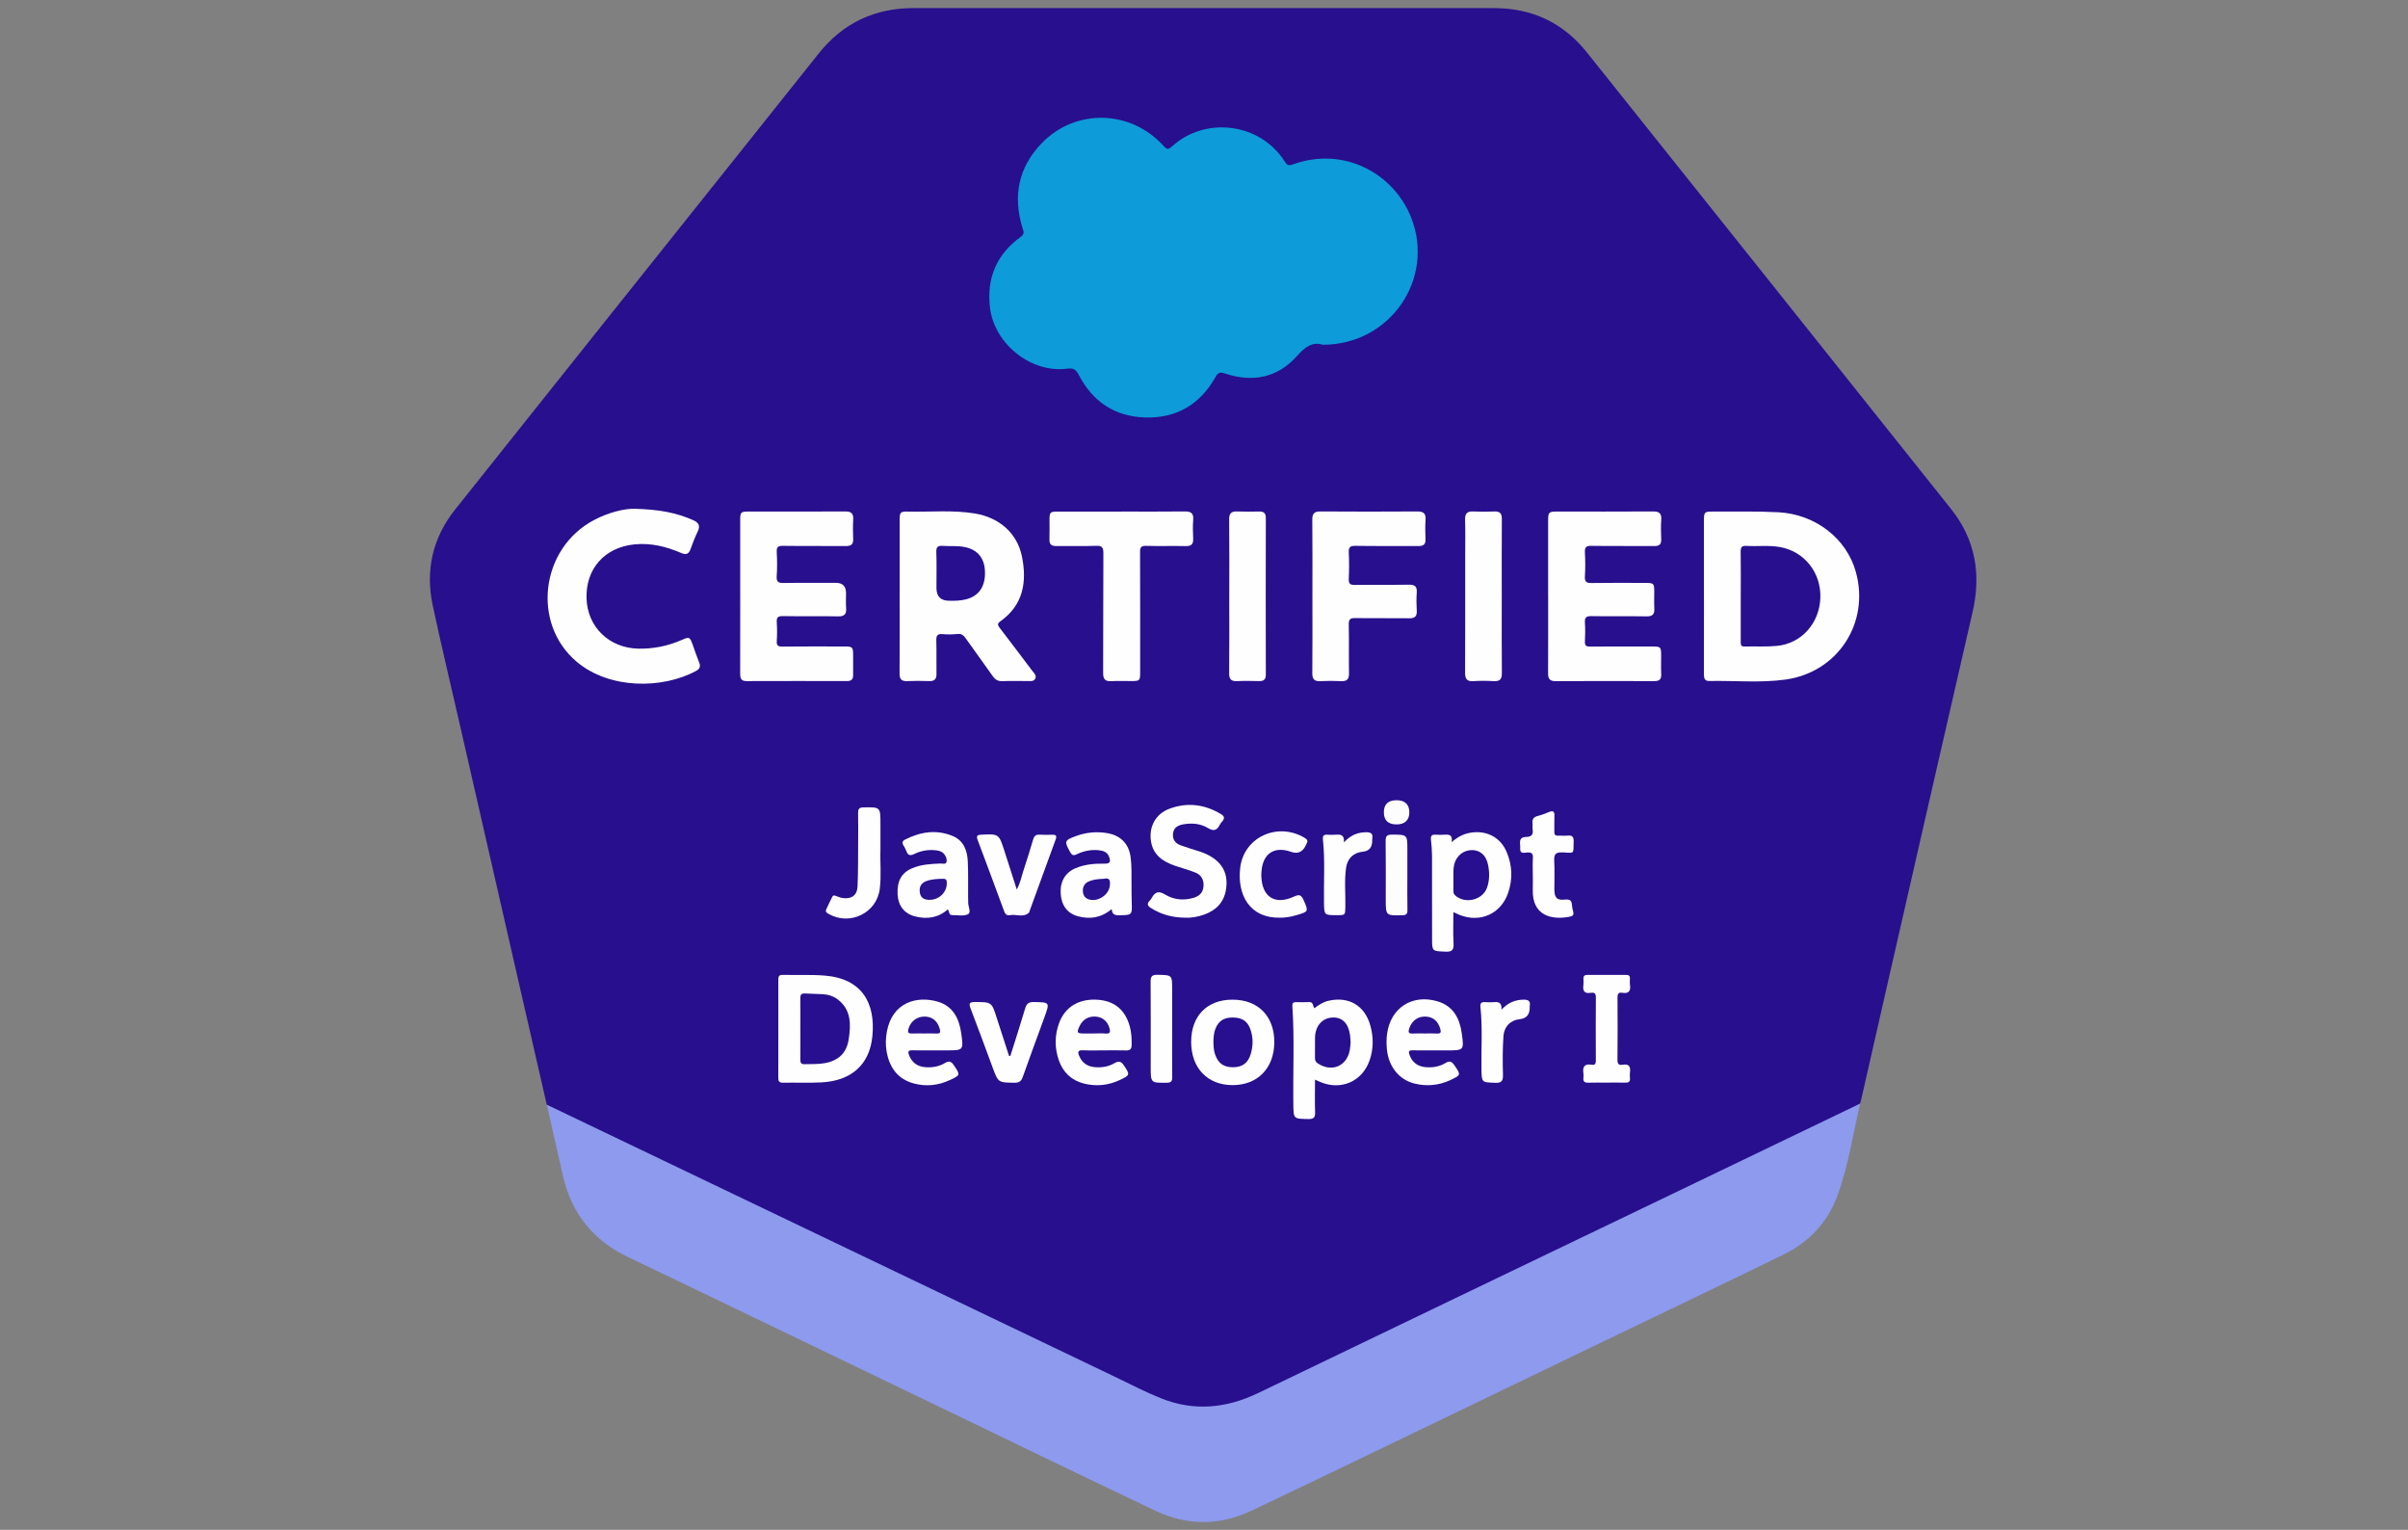 <?xml version="1.0" encoding="UTF-8"?> <svg xmlns="http://www.w3.org/2000/svg" width="148" height="94" viewBox="0 0 148 94" fill="none"><rect x="0" y="0" width="148" height="94" fill="#808080" stroke="none"/><g clip-path="url(#clip0_8169_63066)"><path d="M33.605 67.877C33.038 65.402 32.469 62.928 31.903 60.452C30.676 55.087 29.45 49.721 28.223 44.356C27.678 41.971 27.107 39.592 26.596 37.2C26.134 35.034 26.591 33.042 27.975 31.304C33.56 24.286 39.159 17.279 44.752 10.268C46.603 7.948 48.456 5.631 50.302 3.307C51.801 1.419 53.752 0.495 56.161 0.496C68.055 0.5 79.949 0.496 91.842 0.499C94.171 0.499 96.083 1.403 97.538 3.226C105.002 12.575 112.465 21.924 119.92 31.281C121.415 33.158 121.774 35.282 121.239 37.604C119.541 44.976 117.861 52.351 116.175 59.726C115.576 62.344 114.984 64.963 114.388 67.581C114.371 67.659 114.343 67.734 114.319 67.81C113.989 68.186 113.515 68.326 113.085 68.518C112.099 68.957 111.139 69.448 110.17 69.917C105.58 72.134 100.975 74.322 96.388 76.547C94.293 77.563 92.19 78.563 90.091 79.572C87.368 80.88 84.647 82.191 81.92 83.492C80.118 84.351 78.358 85.302 76.504 86.044C74.693 86.769 72.854 86.712 71.068 85.911C69.283 85.11 67.534 84.232 65.769 83.388C62.347 81.751 58.928 80.11 55.508 78.47C53.612 77.56 51.716 76.651 49.819 75.744C46.494 74.154 43.17 72.561 39.845 70.966C37.865 70.017 35.886 69.066 33.9 68.131C33.776 68.072 33.665 68.006 33.603 67.878L33.605 67.877Z" fill="#280F8D"></path><path d="M33.609 67.877C38.782 70.354 43.955 72.831 49.127 75.307C55.584 78.4 62.041 81.493 68.499 84.583C69.447 85.037 70.382 85.526 71.356 85.916C73.389 86.732 75.378 86.534 77.34 85.589C85.599 81.608 93.867 77.646 102.13 73.675C106.196 71.721 110.26 69.765 114.325 67.81C113.897 69.67 113.608 71.57 112.969 73.374C112.376 75.048 111.226 76.301 109.633 77.079C105.677 79.014 101.699 80.906 97.732 82.816C95.645 83.821 93.562 84.83 91.476 85.834C86.622 88.17 81.774 90.52 76.907 92.829C74.96 93.753 72.952 93.749 71.006 92.825C66.38 90.627 61.774 88.388 57.16 86.166C52.748 84.042 48.338 81.917 43.925 79.794C42.139 78.935 40.349 78.083 38.564 77.222C36.465 76.21 35.141 74.572 34.612 72.303C34.27 70.829 33.944 69.353 33.609 67.877Z" fill="#8D9AEE"></path><path d="M81.289 21.182C80.676 20.987 80.224 21.3 79.708 21.881C78.53 23.208 76.991 23.513 75.306 22.954C74.996 22.851 74.872 22.871 74.7 23.177C73.756 24.851 72.311 25.709 70.376 25.65C68.521 25.594 67.174 24.688 66.32 23.063C66.141 22.724 66.006 22.599 65.583 22.653C63.343 22.941 61.089 21.101 60.841 18.868C60.64 17.049 61.272 15.611 62.744 14.546C62.997 14.363 62.907 14.206 62.844 14.003C62.239 12.046 62.6 10.278 64.022 8.804C66.103 6.645 69.503 6.738 71.515 8.967C71.72 9.193 71.816 9.197 72.037 8.995C74.101 7.113 77.474 7.566 78.959 9.923C79.094 10.138 79.19 10.201 79.456 10.104C82.584 8.968 85.662 10.647 86.735 13.377C88.208 17.124 85.451 21.192 81.289 21.183L81.289 21.182Z" fill="#0D9CD9"></path><path d="M104.727 36.613C104.727 35.071 104.727 33.528 104.727 31.986C104.727 31.467 104.759 31.43 105.258 31.433C106.602 31.44 107.948 31.404 109.288 31.474C111.586 31.593 113.493 33.09 114.063 35.138C114.933 38.26 112.966 41.302 109.748 41.754C108.188 41.972 106.611 41.811 105.043 41.843C104.742 41.849 104.726 41.63 104.727 41.399C104.73 39.803 104.728 38.208 104.728 36.613H104.727Z" fill="#FEFEFE"></path><path d="M55.295 36.636C55.295 35.08 55.294 33.525 55.295 31.969C55.295 31.466 55.329 31.422 55.845 31.434C57.2 31.466 58.561 31.327 59.909 31.549C61.425 31.799 62.521 32.763 62.812 34.197C63.126 35.754 62.895 37.173 61.489 38.173C61.286 38.317 61.313 38.41 61.441 38.576C62.121 39.462 62.794 40.353 63.466 41.245C63.566 41.378 63.728 41.507 63.625 41.702C63.525 41.89 63.329 41.845 63.159 41.846C62.64 41.848 62.121 41.832 61.602 41.852C61.327 41.863 61.163 41.756 61.011 41.539C60.462 40.755 59.892 39.986 59.341 39.203C59.214 39.022 59.085 38.931 58.851 38.954C58.547 38.983 58.237 38.992 57.934 38.963C57.601 38.931 57.539 39.069 57.548 39.367C57.568 40.045 57.546 40.723 57.558 41.401C57.563 41.723 57.441 41.862 57.11 41.849C56.658 41.833 56.204 41.83 55.753 41.85C55.4 41.866 55.287 41.722 55.289 41.382C55.3 39.799 55.294 38.217 55.294 36.634L55.295 36.636Z" fill="#FEFEFE"></path><path d="M95.151 36.619C95.151 35.076 95.151 33.532 95.151 31.989C95.151 31.476 95.192 31.433 95.686 31.432C97.656 31.431 99.627 31.439 101.597 31.426C101.975 31.423 102.131 31.541 102.103 31.933C102.075 32.33 102.084 32.732 102.101 33.129C102.114 33.441 101.991 33.554 101.681 33.552C100.389 33.541 99.097 33.558 97.806 33.54C97.488 33.535 97.395 33.625 97.411 33.938C97.437 34.429 97.442 34.924 97.411 35.414C97.388 35.763 97.52 35.829 97.839 35.823C98.944 35.804 100.049 35.814 101.155 35.817C101.637 35.818 101.672 35.855 101.673 36.342C101.675 36.688 101.658 37.035 101.678 37.38C101.699 37.736 101.576 37.879 101.2 37.872C100.068 37.853 98.936 37.878 97.805 37.857C97.479 37.851 97.393 37.956 97.412 38.262C97.436 38.646 97.433 39.035 97.412 39.419C97.399 39.673 97.492 39.73 97.731 39.728C99.009 39.718 100.287 39.723 101.566 39.724C102.063 39.724 102.095 39.758 102.097 40.236C102.099 40.635 102.084 41.034 102.102 41.433C102.115 41.75 101.979 41.852 101.676 41.851C99.652 41.844 97.628 41.842 95.604 41.853C95.243 41.855 95.146 41.696 95.148 41.369C95.156 39.786 95.153 38.202 95.153 36.619L95.151 36.619Z" fill="#FEFEFE"></path><path d="M45.494 36.638C45.494 35.081 45.494 33.524 45.494 31.967C45.494 31.469 45.527 31.433 46.002 31.432C47.987 31.431 49.971 31.438 51.956 31.426C52.323 31.423 52.458 31.556 52.439 31.918C52.417 32.316 52.422 32.716 52.438 33.115C52.453 33.449 52.311 33.555 51.987 33.552C50.696 33.54 49.404 33.557 48.112 33.539C47.807 33.535 47.725 33.623 47.74 33.918C47.765 34.41 47.775 34.905 47.737 35.394C47.708 35.774 47.86 35.827 48.19 35.822C49.255 35.802 50.321 35.814 51.386 35.814C51.794 35.814 51.998 36.024 51.999 36.444C51.999 36.75 51.98 37.057 52.004 37.361C52.032 37.737 51.902 37.88 51.508 37.872C50.376 37.849 49.244 37.876 48.112 37.856C47.803 37.851 47.723 37.948 47.742 38.241C47.767 38.625 47.766 39.013 47.742 39.398C47.726 39.669 47.827 39.73 48.082 39.728C49.36 39.716 50.639 39.721 51.917 39.723C52.398 39.723 52.434 39.762 52.435 40.251C52.437 40.663 52.433 41.076 52.435 41.488C52.437 41.737 52.322 41.847 52.07 41.847C50.006 41.844 47.941 41.842 45.877 41.849C45.536 41.85 45.491 41.663 45.492 41.387C45.498 39.804 45.495 38.221 45.495 36.637L45.494 36.638Z" fill="#FEFEFE"></path><path d="M38.957 31.26C40.523 31.298 41.585 31.509 42.599 31.958C42.955 32.115 43.054 32.309 42.878 32.669C42.71 33.015 42.572 33.378 42.442 33.74C42.33 34.051 42.164 34.106 41.861 33.975C40.947 33.581 40.004 33.348 38.989 33.45C37.161 33.632 35.986 34.951 36.05 36.788C36.113 38.54 37.455 39.825 39.244 39.856C40.178 39.872 41.069 39.69 41.921 39.312C42.354 39.119 42.402 39.14 42.559 39.572C42.694 39.947 42.818 40.328 42.968 40.697C43.067 40.939 43.023 41.093 42.789 41.22C40.72 42.345 37.455 42.362 35.44 40.657C32.661 38.306 33.217 33.702 36.5 31.958C37.414 31.472 38.389 31.253 38.957 31.261V31.26Z" fill="#FEFEFE"></path><path d="M80.663 36.615C80.663 35.058 80.672 33.502 80.656 31.944C80.652 31.567 80.768 31.423 81.157 31.426C83.141 31.439 85.126 31.439 87.111 31.426C87.491 31.423 87.643 31.548 87.617 31.937C87.59 32.335 87.599 32.736 87.614 33.134C87.627 33.451 87.486 33.553 87.184 33.551C85.892 33.542 84.599 33.56 83.308 33.539C82.966 33.533 82.882 33.639 82.898 33.963C82.926 34.494 82.923 35.029 82.898 35.56C82.885 35.854 82.964 35.945 83.271 35.941C84.376 35.921 85.482 35.944 86.587 35.926C86.947 35.921 87.102 36.027 87.076 36.403C87.051 36.773 87.053 37.149 87.076 37.52C87.098 37.868 86.965 37.993 86.617 37.989C85.511 37.975 84.406 37.995 83.3 37.977C82.993 37.972 82.891 38.049 82.898 38.371C82.919 39.368 82.894 40.367 82.912 41.365C82.918 41.731 82.79 41.87 82.424 41.852C81.999 41.831 81.572 41.831 81.146 41.852C80.783 41.87 80.654 41.734 80.657 41.367C80.671 39.783 80.663 38.199 80.663 36.615H80.663Z" fill="#FEFEFE"></path><path d="M68.913 31.432C70.218 31.432 71.521 31.441 72.826 31.426C73.199 31.422 73.365 31.534 73.336 31.93C73.308 32.313 73.315 32.701 73.335 33.086C73.353 33.429 73.231 33.563 72.877 33.554C72.066 33.535 71.253 33.564 70.442 33.54C70.13 33.53 70.07 33.635 70.07 33.922C70.081 36.382 70.077 38.842 70.076 41.302C70.076 41.825 70.054 41.845 69.541 41.847C69.129 41.848 68.715 41.828 68.304 41.853C67.913 41.877 67.799 41.717 67.801 41.34C67.813 38.894 67.8 36.447 67.816 34C67.818 33.647 67.742 33.524 67.364 33.538C66.553 33.57 65.74 33.54 64.929 33.552C64.625 33.557 64.489 33.453 64.501 33.137C64.517 32.739 64.503 32.339 64.505 31.941C64.506 31.465 64.537 31.434 65.039 31.434C66.33 31.432 67.621 31.434 68.911 31.434L68.913 31.432Z" fill="#FEFEFE"></path><path d="M75.554 36.659C75.554 35.075 75.564 33.493 75.547 31.909C75.543 31.532 75.685 31.414 76.038 31.427C76.491 31.445 76.944 31.437 77.397 31.43C77.678 31.426 77.801 31.532 77.8 31.831C77.793 35.038 77.794 38.245 77.8 41.452C77.8 41.751 77.676 41.854 77.393 41.849C76.941 41.84 76.487 41.83 76.035 41.851C75.673 41.869 75.543 41.739 75.547 41.369C75.563 39.799 75.553 38.228 75.553 36.658L75.554 36.659Z" fill="#FEFEFE"></path><path d="M92.301 36.643C92.301 38.213 92.29 39.783 92.308 41.352C92.313 41.745 92.173 41.874 91.795 41.852C91.383 41.828 90.968 41.826 90.558 41.852C90.17 41.878 90.046 41.729 90.047 41.347C90.059 38.953 90.054 36.559 90.054 34.164C90.054 33.419 90.071 32.674 90.047 31.93C90.035 31.538 90.188 31.407 90.563 31.427C90.988 31.448 91.415 31.445 91.84 31.427C92.185 31.413 92.31 31.545 92.306 31.894C92.294 33.477 92.301 35.06 92.301 36.642V36.643Z" fill="#FEFEFE"></path><path d="M47.838 63.223C47.838 62.225 47.841 61.228 47.837 60.231C47.837 60.04 47.843 59.895 48.103 59.901C48.967 59.921 49.836 59.876 50.696 59.945C52.985 60.13 53.823 61.641 53.617 63.681C53.442 65.424 52.32 66.414 50.478 66.507C49.695 66.547 48.909 66.51 48.124 66.527C47.844 66.532 47.835 66.384 47.836 66.176C47.842 65.192 47.838 64.208 47.838 63.224V63.223Z" fill="#FEFEFE"></path><path d="M80.78 61.95C81.055 61.746 81.319 61.569 81.638 61.495C82.885 61.203 83.873 61.772 84.221 63.003C84.424 63.724 84.424 64.454 84.174 65.163C83.722 66.452 82.425 67.016 81.162 66.488C81.067 66.448 80.974 66.405 80.822 66.337C80.822 67.031 80.808 67.677 80.828 68.321C80.839 68.637 80.768 68.765 80.417 68.759C79.493 68.741 79.503 68.758 79.491 67.84C79.465 65.832 79.565 63.823 79.431 61.816C79.419 61.641 79.48 61.571 79.653 61.574C79.919 61.579 80.186 61.59 80.451 61.572C80.716 61.554 80.678 61.781 80.78 61.95L80.78 61.95Z" fill="#FEFEFE"></path><path d="M89.219 51.745C89.675 51.349 90.087 51.187 90.55 51.143C91.464 51.056 92.238 51.496 92.6 52.346C92.952 53.174 92.983 54.029 92.687 54.878C92.24 56.155 90.981 56.715 89.717 56.22C89.608 56.177 89.502 56.124 89.327 56.045C89.327 56.712 89.302 57.341 89.337 57.968C89.359 58.368 89.251 58.492 88.837 58.473C88.019 58.437 88.018 58.463 88.018 57.657C88.018 55.968 88.021 54.279 88.015 52.59C88.013 52.259 87.985 51.927 87.95 51.597C87.927 51.376 87.986 51.27 88.224 51.286C88.423 51.299 88.624 51.297 88.823 51.286C89.079 51.274 89.291 51.302 89.219 51.744L89.219 51.745Z" fill="#FEFEFE"></path><path d="M72.868 56.388C72.036 56.382 71.357 56.184 70.733 55.789C70.536 55.664 70.472 55.534 70.656 55.349C70.702 55.302 70.746 55.249 70.777 55.191C70.98 54.819 71.189 54.705 71.619 54.968C72.139 55.288 72.752 55.343 73.356 55.167C73.702 55.066 73.937 54.856 73.969 54.467C74.002 54.057 73.833 53.757 73.46 53.609C73.053 53.447 72.626 53.338 72.212 53.194C71.473 52.935 70.872 52.541 70.74 51.683C70.606 50.805 71.023 50.014 71.859 49.699C72.962 49.282 74.027 49.415 75.038 50.018C75.243 50.14 75.295 50.271 75.128 50.461C75.066 50.531 75.005 50.605 74.965 50.687C74.794 51.032 74.587 51.085 74.24 50.877C73.782 50.601 73.255 50.556 72.731 50.65C72.42 50.706 72.138 50.834 72.096 51.212C72.054 51.59 72.241 51.825 72.577 51.944C72.952 52.079 73.335 52.192 73.714 52.314C75.001 52.73 75.558 53.554 75.341 54.718C75.197 55.493 74.704 55.953 73.99 56.204C73.599 56.341 73.19 56.404 72.867 56.388H72.868Z" fill="#FEFEFE"></path><path d="M68.33 55.852C67.688 56.398 66.996 56.497 66.265 56.303C65.605 56.129 65.241 55.635 65.193 54.926C65.142 54.181 65.461 53.621 66.1 53.349C66.675 53.104 67.288 53.054 67.901 53.067C68.278 53.075 68.254 52.884 68.168 52.646C68.063 52.356 67.807 52.27 67.532 52.241C67.057 52.193 66.6 52.287 66.175 52.492C65.965 52.594 65.875 52.539 65.771 52.352C65.405 51.694 65.418 51.635 66.114 51.377C66.751 51.141 67.407 51.076 68.078 51.196C68.882 51.34 69.38 51.85 69.489 52.661C69.524 52.924 69.539 53.191 69.543 53.457C69.553 54.109 69.538 54.761 69.558 55.412C69.584 56.239 69.594 56.225 68.767 56.238C68.497 56.242 68.346 56.167 68.329 55.851L68.33 55.852Z" fill="#FEFEFE"></path><path d="M58.255 55.878C57.654 56.403 56.962 56.495 56.23 56.305C55.574 56.134 55.206 55.644 55.169 54.972C55.123 54.144 55.401 53.632 56.055 53.352C56.617 53.111 57.215 53.082 57.815 53.057C57.937 53.052 58.11 53.131 58.169 52.972C58.218 52.838 58.161 52.683 58.085 52.555C57.948 52.323 57.715 52.263 57.472 52.241C57.025 52.2 56.591 52.277 56.192 52.473C55.942 52.596 55.802 52.561 55.708 52.299C55.663 52.175 55.596 52.058 55.528 51.945C55.431 51.785 55.462 51.672 55.627 51.588C56.571 51.107 57.551 50.955 58.551 51.366C59.221 51.641 59.449 52.25 59.482 52.918C59.517 53.647 59.497 54.38 59.501 55.11C59.501 55.217 59.514 55.324 59.507 55.429C59.491 55.687 59.714 56.062 59.496 56.173C59.23 56.308 58.85 56.224 58.52 56.228C58.302 56.23 58.368 56.011 58.255 55.879V55.878Z" fill="#FEFEFE"></path><path d="M57.424 64.539C56.972 64.539 56.52 64.547 56.067 64.536C55.843 64.53 55.788 64.592 55.865 64.812C56.024 65.266 56.369 65.537 56.882 65.573C57.303 65.603 57.711 65.536 58.073 65.319C58.32 65.171 58.459 65.207 58.623 65.448C59.03 66.049 59.041 66.058 58.367 66.369C57.666 66.694 56.929 66.773 56.186 66.578C55.167 66.311 54.654 65.578 54.488 64.578C54.424 64.184 54.433 63.783 54.508 63.387C54.844 61.579 56.35 61.176 57.624 61.542C58.58 61.818 58.953 62.588 59.081 63.497C59.225 64.537 59.213 64.539 58.183 64.539C57.93 64.539 57.677 64.539 57.424 64.539Z" fill="#FEFEFE"></path><path d="M88.181 64.539C87.729 64.539 87.277 64.548 86.824 64.536C86.586 64.529 86.558 64.612 86.632 64.818C86.792 65.274 87.137 65.539 87.652 65.574C88.074 65.603 88.482 65.535 88.843 65.316C89.097 65.162 89.231 65.219 89.39 65.453C89.792 66.045 89.802 66.052 89.162 66.356C88.451 66.693 87.704 66.765 86.943 66.579C86.004 66.351 85.352 65.551 85.243 64.493C85.21 64.178 85.209 63.852 85.25 63.539C85.456 61.931 86.797 61.06 88.357 61.527C89.327 61.817 89.718 62.577 89.845 63.505C89.987 64.538 89.976 64.54 88.94 64.54C88.687 64.54 88.434 64.54 88.181 64.54V64.539Z" fill="#FEFEFE"></path><path d="M67.858 64.539C67.419 64.539 66.979 64.553 66.541 64.534C66.25 64.522 66.232 64.641 66.323 64.865C66.495 65.288 66.806 65.522 67.257 65.567C67.691 65.611 68.112 65.55 68.49 65.33C68.743 65.182 68.897 65.195 69.073 65.458C69.457 66.034 69.465 66.061 68.827 66.36C68.115 66.695 67.368 66.769 66.61 66.575C65.848 66.379 65.331 65.885 65.075 65.141C64.81 64.374 64.819 63.595 65.103 62.837C65.468 61.868 66.306 61.369 67.409 61.425C68.469 61.477 69.162 62.036 69.441 63.076C69.541 63.451 69.562 63.835 69.553 64.222C69.548 64.455 69.458 64.551 69.215 64.543C68.763 64.528 68.311 64.539 67.859 64.539H67.858Z" fill="#FEFEFE"></path><path d="M75.76 61.424C77.335 61.426 78.331 62.447 78.321 64.049C78.311 65.64 77.287 66.682 75.742 66.674C74.203 66.666 73.207 65.617 73.211 64.007C73.215 62.414 74.195 61.42 75.76 61.423V61.424Z" fill="#FEFEFE"></path><path d="M98.74 66.522C98.368 66.522 97.995 66.512 97.622 66.525C97.402 66.533 97.294 66.463 97.319 66.232C97.328 66.14 97.331 66.044 97.319 65.953C97.259 65.555 97.383 65.344 97.826 65.422C98.008 65.455 98.084 65.375 98.083 65.179C98.077 63.875 98.074 62.571 98.085 61.267C98.087 61.01 97.96 60.971 97.766 61.003C97.377 61.068 97.272 60.882 97.318 60.532C97.335 60.401 97.325 60.267 97.32 60.134C97.314 59.961 97.4 59.902 97.564 59.902C98.363 59.906 99.162 59.905 99.961 59.902C100.11 59.902 100.182 59.964 100.178 60.116C100.175 60.248 100.162 60.384 100.182 60.514C100.237 60.887 100.109 61.067 99.713 61.001C99.49 60.963 99.413 61.058 99.415 61.287C99.424 62.564 99.426 63.842 99.413 65.119C99.411 65.373 99.498 65.464 99.734 65.422C100.126 65.352 100.226 65.543 100.181 65.89C100.166 66.007 100.17 66.129 100.181 66.248C100.199 66.459 100.107 66.529 99.901 66.523C99.515 66.512 99.129 66.52 98.743 66.52L98.74 66.522Z" fill="#FEFEFE"></path><path d="M62.493 54.656C62.718 54.238 62.789 53.831 62.917 53.446C63.124 52.829 63.314 52.206 63.498 51.582C63.56 51.372 63.661 51.271 63.892 51.286C64.157 51.304 64.424 51.294 64.69 51.289C64.92 51.285 64.96 51.372 64.882 51.584C64.34 53.055 63.807 54.529 63.271 56.003C63.263 56.028 63.261 56.061 63.244 56.077C62.893 56.405 62.465 56.156 62.078 56.23C61.897 56.265 61.789 56.189 61.722 56.003C61.181 54.531 60.632 53.062 60.082 51.594C59.994 51.359 60.071 51.296 60.309 51.286C61.391 51.238 61.392 51.232 61.725 52.26C61.977 53.04 62.225 53.82 62.494 54.658L62.493 54.656Z" fill="#FEFEFE"></path><path d="M62.097 64.885C62.403 63.912 62.718 62.941 63.008 61.964C63.092 61.68 63.214 61.563 63.53 61.569C64.526 61.586 64.53 61.572 64.196 62.495C63.753 63.72 63.295 64.94 62.863 66.168C62.768 66.439 62.637 66.532 62.347 66.528C61.351 66.515 61.354 66.526 61.005 65.582C60.559 64.373 60.114 63.163 59.652 61.959C59.538 61.661 59.575 61.569 59.915 61.569C60.949 61.572 60.947 61.561 61.257 62.53C61.507 63.313 61.763 64.094 62.016 64.876C62.043 64.879 62.07 64.881 62.097 64.885Z" fill="#FEFEFE"></path><path d="M94.208 53.792C94.208 53.432 94.192 53.072 94.214 52.714C94.23 52.449 94.137 52.366 93.877 52.379C93.694 52.388 93.403 52.495 93.435 52.121C93.459 51.839 93.271 51.435 93.813 51.425C94.097 51.42 94.251 51.296 94.199 50.981C94.177 50.852 94.208 50.715 94.192 50.583C94.16 50.321 94.274 50.195 94.523 50.134C94.754 50.077 94.981 49.989 95.2 49.896C95.439 49.795 95.547 49.839 95.537 50.118C95.524 50.45 95.54 50.783 95.532 51.115C95.528 51.286 95.59 51.357 95.764 51.348C95.963 51.337 96.165 51.362 96.362 51.342C96.651 51.313 96.726 51.437 96.72 51.709C96.701 52.52 96.781 52.404 96.036 52.374C95.603 52.357 95.502 52.499 95.526 52.902C95.559 53.485 95.531 54.072 95.535 54.657C95.54 55.165 95.69 55.329 96.18 55.275C96.477 55.242 96.599 55.322 96.615 55.611C96.622 55.743 96.651 55.875 96.688 56.002C96.738 56.178 96.697 56.279 96.506 56.319C95.389 56.55 94.161 56.281 94.208 54.669C94.217 54.376 94.21 54.083 94.21 53.791L94.208 53.792Z" fill="#FEFEFE"></path><path d="M78.654 56.386C76.84 56.424 76.024 55.014 76.225 53.317C76.449 51.434 78.524 50.49 80.182 51.479C80.336 51.571 80.405 51.658 80.311 51.825C80.286 51.872 80.265 51.921 80.242 51.969C80.05 52.358 79.754 52.482 79.353 52.341C78.335 51.98 77.632 52.429 77.537 53.502C77.527 53.607 77.519 53.714 77.522 53.821C77.563 55.117 78.355 55.631 79.533 55.09C79.859 54.939 79.977 54.983 80.118 55.3C80.43 56.002 80.44 56.01 79.692 56.229C79.345 56.331 78.993 56.395 78.654 56.386Z" fill="#FEFEFE"></path><path d="M54.114 52.266C54.084 52.952 54.177 53.791 54.071 54.625C53.884 56.098 52.244 56.896 50.938 56.161C50.829 56.099 50.712 56.036 50.776 55.889C50.894 55.622 51.025 55.361 51.156 55.1C51.212 54.989 51.299 55.02 51.394 55.057C51.529 55.109 51.669 55.163 51.812 55.182C52.343 55.251 52.682 55.006 52.706 54.472C52.745 53.596 52.737 52.718 52.743 51.841C52.748 51.217 52.752 50.591 52.74 49.967C52.735 49.724 52.785 49.614 53.065 49.609C54.114 49.591 54.114 49.58 54.114 50.64V52.266Z" fill="#FEFEFE"></path><path d="M72.043 63.227C72.043 64.211 72.035 65.196 72.047 66.181C72.05 66.436 71.983 66.525 71.713 66.528C70.725 66.539 70.725 66.549 70.725 65.555C70.725 63.811 70.733 62.069 70.719 60.325C70.716 59.998 70.803 59.89 71.142 59.896C72.042 59.914 72.043 59.899 72.043 60.791C72.043 61.603 72.043 62.415 72.043 63.227Z" fill="#FEFEFE"></path><path d="M82.6 51.761C83.036 51.286 83.479 51.14 83.978 51.136C84.229 51.135 84.398 51.209 84.344 51.508C84.332 51.573 84.34 51.641 84.337 51.707C84.321 52.088 84.128 52.296 83.76 52.332C83.2 52.386 82.813 52.732 82.731 53.327C82.621 54.12 82.703 54.921 82.688 55.718C82.678 56.231 82.685 56.231 82.174 56.232C81.377 56.232 81.387 56.232 81.375 55.443C81.355 54.154 81.445 52.862 81.309 51.575C81.287 51.368 81.35 51.275 81.565 51.287C81.751 51.298 81.939 51.299 82.124 51.287C82.401 51.268 82.637 51.289 82.6 51.762L82.6 51.761Z" fill="#FEFEFE"></path><path d="M92.282 62.038C92.719 61.579 93.158 61.425 93.66 61.423C93.917 61.421 94.076 61.499 94.023 61.795C94.013 61.847 94.02 61.901 94.019 61.955C94.006 62.359 93.803 62.582 93.408 62.622C92.852 62.68 92.448 63.055 92.404 63.685C92.35 64.466 92.353 65.253 92.375 66.037C92.385 66.41 92.302 66.547 91.901 66.532C91.057 66.501 91.067 66.523 91.053 65.659C91.034 64.396 91.127 63.13 90.989 61.87C90.962 61.63 91.057 61.561 91.277 61.575C91.463 61.587 91.651 61.591 91.836 61.575C92.112 61.551 92.312 61.605 92.283 62.039L92.282 62.038Z" fill="#FEFEFE"></path><path d="M86.499 53.764C86.499 54.482 86.49 55.2 86.504 55.918C86.509 56.164 86.425 56.232 86.183 56.237C85.17 56.259 85.171 56.267 85.171 55.255C85.171 54.059 85.179 52.862 85.164 51.666C85.16 51.368 85.252 51.281 85.549 51.282C86.499 51.288 86.499 51.276 86.499 52.209C86.499 52.728 86.499 53.246 86.499 53.765V53.764Z" fill="#FDFDFD"></path><path d="M86.621 49.91C86.622 50.391 86.344 50.656 85.836 50.656C85.321 50.656 85.056 50.406 85.055 49.914C85.053 49.421 85.314 49.171 85.832 49.169C86.343 49.167 86.619 49.426 86.621 49.91Z" fill="#FDFDFE"></path><path d="M106.99 36.62C106.99 35.715 106.999 34.81 106.985 33.906C106.981 33.638 107.039 33.524 107.333 33.542C108.023 33.584 108.717 33.491 109.405 33.614C110.896 33.88 111.934 35.182 111.883 36.732C111.832 38.286 110.728 39.538 109.219 39.686C108.56 39.75 107.889 39.706 107.224 39.725C106.974 39.732 106.989 39.58 106.989 39.413C106.991 38.481 106.989 37.55 106.989 36.619L106.99 36.62Z" fill="#280F8E"></path><path d="M58.345 36.913C57.819 36.913 57.556 36.65 57.556 36.124C57.556 35.392 57.574 34.66 57.548 33.929C57.536 33.6 57.649 33.522 57.953 33.542C58.403 33.572 58.856 33.522 59.305 33.615C60.094 33.78 60.519 34.299 60.539 35.147C60.56 36.049 60.157 36.626 59.376 36.825C59.036 36.912 58.692 36.918 58.345 36.914V36.913Z" fill="#280F8F"></path><path d="M49.192 63.221C49.192 62.596 49.2 61.971 49.188 61.347C49.184 61.129 49.242 61.029 49.476 61.044C49.847 61.068 50.22 61.063 50.592 61.089C50.901 61.109 51.2 61.198 51.451 61.381C52.332 62.024 52.303 62.948 52.16 63.873C52.03 64.715 51.52 65.177 50.684 65.326C50.275 65.398 49.861 65.374 49.45 65.388C49.225 65.395 49.188 65.289 49.19 65.097C49.198 64.472 49.193 63.847 49.193 63.223L49.192 63.221Z" fill="#280F8F"></path><path d="M83.009 64.072C82.995 64.207 82.989 64.381 82.955 64.55C82.756 65.528 81.845 65.892 80.999 65.344C80.85 65.249 80.818 65.138 80.82 64.982C80.827 64.57 80.816 64.157 80.824 63.745C80.84 63.041 81.264 62.556 81.883 62.522C82.486 62.489 82.87 62.863 82.976 63.597C82.997 63.742 82.997 63.889 83.01 64.072H83.009Z" fill="#280F8F"></path><path d="M89.328 54.038C89.337 53.733 89.305 53.428 89.376 53.127C89.503 52.585 89.948 52.225 90.49 52.233C90.982 52.241 91.34 52.563 91.455 53.122C91.553 53.596 91.559 54.07 91.399 54.534C91.131 55.314 90.026 55.571 89.422 55.002C89.332 54.917 89.328 54.821 89.329 54.714C89.329 54.489 89.329 54.264 89.329 54.038L89.328 54.038Z" fill="#280F8F"></path><path d="M67.864 53.995C68.213 53.903 68.252 54.137 68.208 54.448C68.128 55.014 67.451 55.438 66.911 55.259C66.68 55.182 66.572 55.006 66.556 54.777C66.539 54.501 66.648 54.277 66.908 54.162C67.192 54.037 67.498 54.011 67.864 53.994V53.995Z" fill="#2A118F"></path><path d="M57.141 55.289C56.846 55.293 56.603 55.202 56.542 54.883C56.477 54.547 56.577 54.273 56.924 54.142C57.266 54.014 57.625 53.999 57.986 53.997C58.183 53.996 58.188 54.115 58.192 54.26C58.203 54.819 57.73 55.285 57.141 55.289Z" fill="#2A118F"></path><path d="M56.799 63.501C56.546 63.501 56.293 63.493 56.04 63.503C55.843 63.512 55.779 63.448 55.828 63.248C55.943 62.783 56.328 62.467 56.809 62.462C57.291 62.456 57.619 62.727 57.757 63.215C57.812 63.413 57.801 63.517 57.557 63.504C57.305 63.49 57.051 63.501 56.799 63.501Z" fill="#2A118F"></path><path d="M87.563 63.501C87.323 63.501 87.082 63.488 86.844 63.505C86.554 63.525 86.54 63.4 86.621 63.172C86.787 62.709 87.14 62.45 87.615 62.462C88.076 62.474 88.39 62.745 88.522 63.217C88.577 63.416 88.564 63.518 88.321 63.505C88.069 63.49 87.815 63.501 87.563 63.501Z" fill="#2A118F"></path><path d="M67.218 63.502C67.019 63.502 66.82 63.502 66.621 63.502C66.193 63.5 66.165 63.451 66.353 63.049C66.545 62.64 66.9 62.431 67.347 62.463C67.757 62.494 68.056 62.739 68.183 63.148C68.253 63.374 68.26 63.538 67.935 63.505C67.698 63.482 67.458 63.501 67.219 63.501L67.218 63.502Z" fill="#2A118F"></path><path d="M74.578 64.019C74.587 63.724 74.604 63.473 74.695 63.233C74.885 62.733 75.207 62.518 75.768 62.52C76.329 62.522 76.667 62.737 76.846 63.23C77.029 63.732 77.024 64.248 76.875 64.755C76.709 65.325 76.345 65.582 75.757 65.576C75.188 65.572 74.856 65.319 74.673 64.762C74.589 64.505 74.585 64.24 74.578 64.018V64.019Z" fill="#280F8F"></path></g><defs><clipPath id="clip0_8169_63066"><rect width="95.918" height="94" fill="white" transform="translate(26)"></rect></clipPath></defs></svg> 
